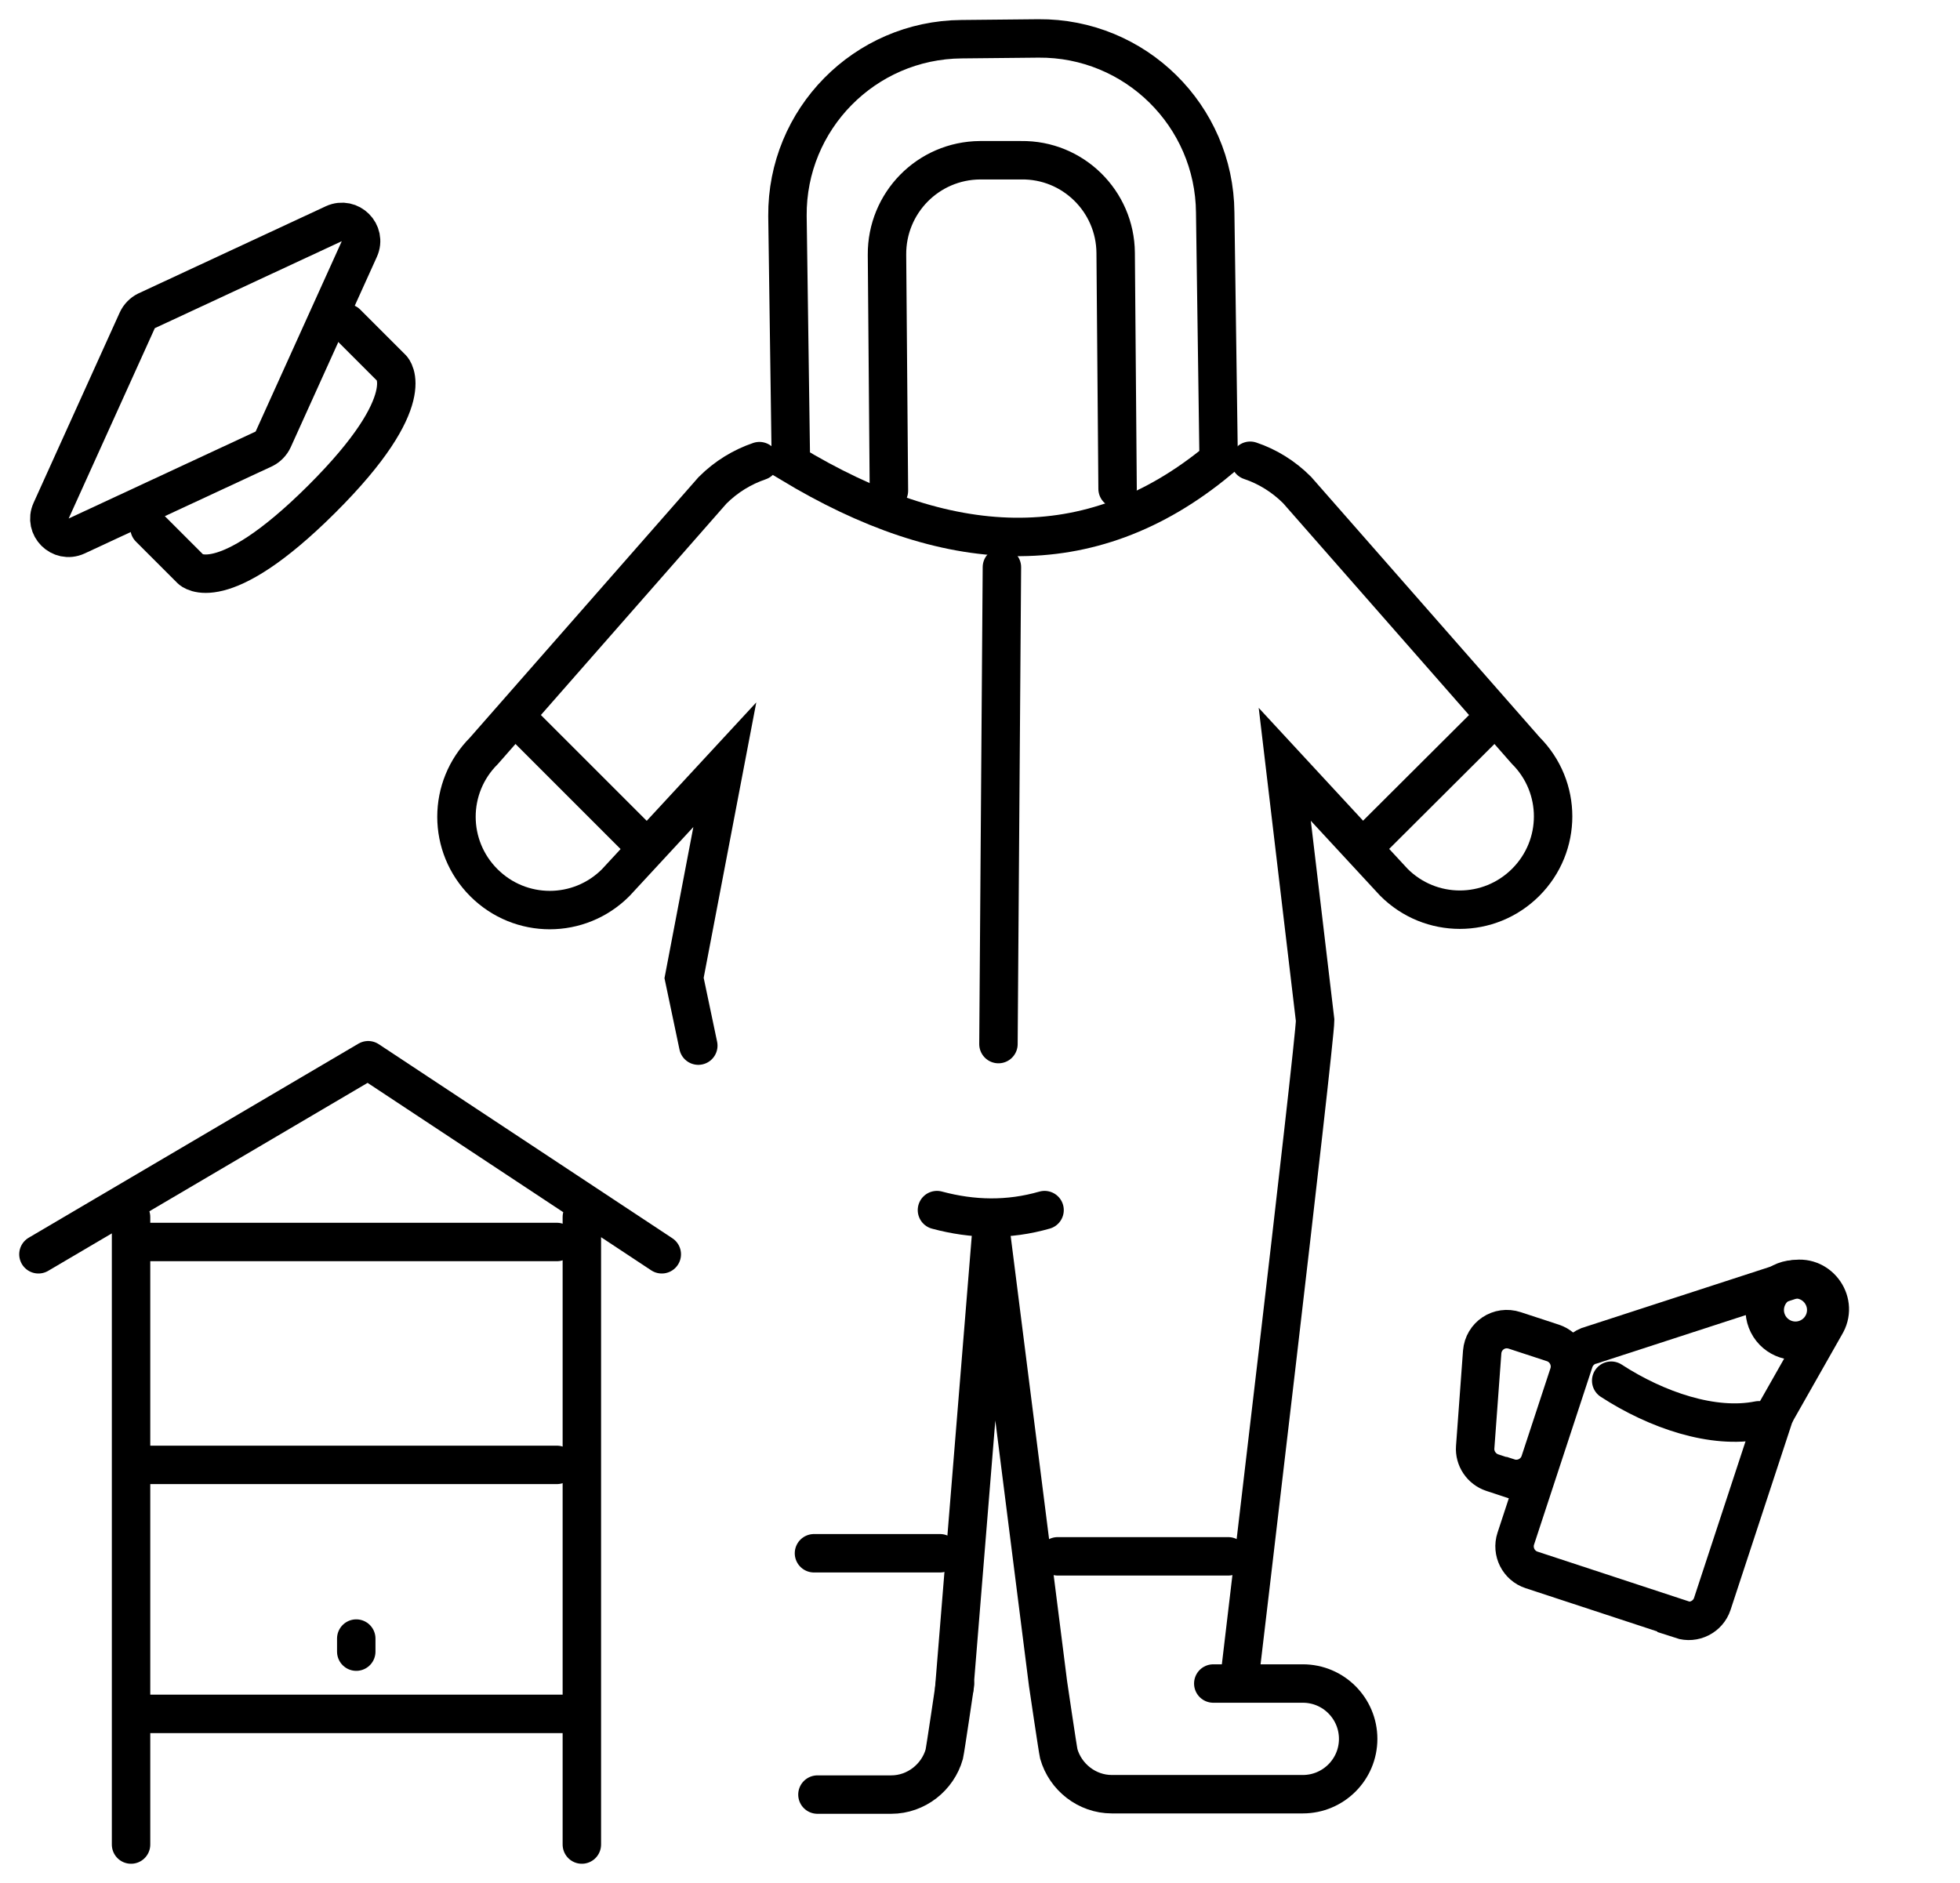 <svg xmlns="http://www.w3.org/2000/svg" fill="none" viewBox="0 0 51 49" height="49" width="51">
<path stroke-linecap="round" stroke-miterlimit="10" stroke="black" d="M19.76 12C19.32 12.15 18.9 12.4 18.54 12.76L12.59 19.54C11.64 20.49 11.64 22.02 12.59 22.97C13.54 23.92 15.07 23.92 16.02 22.97L18.86 19.9L17.8 25.45L18.17 27.21"></path>
<path stroke-linejoin="round" stroke-linecap="round" stroke="black" d="M24.83 43.94L25.79 32.13L27.27 43.81C27.27 43.81 27.52 45.51 27.55 45.64C27.72 46.24 28.28 46.69 28.93 46.69H33.9C34.69 46.69 35.34 46.05 35.34 45.25C35.34 44.46 34.7 43.81 33.9 43.81H31.57"></path>
<path stroke-linecap="round" stroke-miterlimit="10" stroke="black" d="M13.52 18.76L16.81 22.05"></path>
<path stroke-linecap="round" stroke-miterlimit="10" stroke="black" d="M26.07 14.76L25.98 27.17"></path>
<path stroke-linecap="round" stroke-miterlimit="10" stroke="black" d="M24.85 43.82C24.85 43.82 24.6 45.52 24.57 45.65C24.4 46.25 23.84 46.7 23.19 46.7H21.27"></path>
<path stroke-linecap="round" stroke-miterlimit="10" stroke="black" d="M32.24 43.79C32.24 43.79 34.22 27.12 34.22 26.55L33.43 19.89L36.27 22.96C37.22 23.91 38.75 23.91 39.7 22.96C40.65 22.01 40.65 20.48 39.7 19.53L33.75 12.75C33.4 12.4 32.98 12.14 32.53 11.99"></path>
<path stroke-linecap="round" stroke-miterlimit="10" stroke="black" d="M38.78 18.76L35.48 22.05"></path>
<path stroke-linecap="round" stroke-miterlimit="10" stroke="black" d="M27.52 40.5H31.96"></path>
<path stroke-linecap="round" stroke-miterlimit="10" stroke="black" d="M31.71 11.97L31.62 5.53C31.6 3.01 29.54 0.98 27.02 1L25.02 1.02C22.5 1.04 20.47 3.1 20.49 5.62L20.58 12.06C24.59 14.48 28.34 14.77 31.71 11.97Z"></path>
<path stroke-linecap="round" stroke-miterlimit="10" stroke="black" d="M23.13 12.77L23.08 6.63C23.07 5.28 24.15 4.18 25.5 4.17H26.57C27.92 4.15 29.02 5.24 29.03 6.58L29.08 12.72"></path>
<path stroke-linejoin="round" stroke-linecap="round" stroke="black" d="M24.38 31.49C25.31 31.74 26.24 31.76 27.18 31.49"></path>
<path stroke-linejoin="round" stroke-linecap="round" stroke="black" d="M1 32.64L9.58 27.59L17.22 32.64M3.41 31.67V44.6M3.41 44.6V48M3.41 44.6H15.14M15.14 31.67V44.6M15.14 44.6V48"></path>
<path stroke-linejoin="round" stroke-linecap="round" stroke="black" d="M9.27 42.98V42.64"></path>
<path stroke-linejoin="round" stroke-linecap="round" stroke="black" d="M3.9 38.12H14.49"></path>
<path stroke-linejoin="round" stroke-linecap="round" stroke="black" d="M3.9 32.32H14.49"></path>
<path stroke-linecap="round" stroke-miterlimit="10" stroke="black" d="M21.18 40.42H24.46"></path>
<path stroke-linecap="round" stroke-miterlimit="10" stroke="black" d="M3.89 13.74L4.97 14.82C4.97 14.82 5.75 15.6 8.37 12.99C10.99 10.38 10.2 9.59 10.2 9.59L9.02 8.41"></path>
<path stroke-linecap="round" stroke-miterlimit="10" stroke="black" d="M6.87 11.68L1.99 13.95C1.57 14.14 1.14 13.71 1.33 13.29L3.57 8.34C3.62 8.23 3.71 8.14 3.81 8.09L8.69 5.82C9.11 5.63 9.54 6.06 9.35 6.48L7.11 11.43C7.06 11.54 6.97 11.63 6.87 11.68Z"></path>
<path stroke-linecap="round" stroke-miterlimit="10" stroke="black" d="M46.005 34.45C46.205 34.845 46.686 35.003 47.08 34.803C47.474 34.604 47.633 34.123 47.433 33.729C47.234 33.334 46.753 33.176 46.359 33.375C45.964 33.575 45.806 34.056 46.005 34.45Z"></path>
<path stroke-linecap="round" stroke-miterlimit="10" stroke="black" d="M43.747 42.134L39.851 40.853C39.515 40.743 39.331 40.377 39.441 40.041L40.96 35.419C41.026 35.218 41.2 35.051 41.41 35.002L46.636 33.303C47.292 33.139 47.836 33.839 47.521 34.435L46.229 36.712C46.229 36.712 46.185 36.802 46.163 36.847L44.555 41.737C44.445 42.073 44.079 42.258 43.743 42.147L43.747 42.134Z"></path>
<path stroke-linecap="round" stroke-miterlimit="10" stroke="black" d="M41.924 35.929C43.108 36.698 44.581 37.198 45.761 36.96"></path>
<path stroke-linecap="round" stroke-miterlimit="10" stroke="black" d="M39.246 38.459L38.83 38.322C38.548 38.229 38.363 37.952 38.385 37.661L38.567 35.183C38.601 34.763 39.011 34.488 39.414 34.621L40.408 34.947C40.744 35.058 40.929 35.424 40.819 35.76L40.068 38.044C39.957 38.38 39.591 38.564 39.255 38.454L39.246 38.459Z"></path>
</svg>
